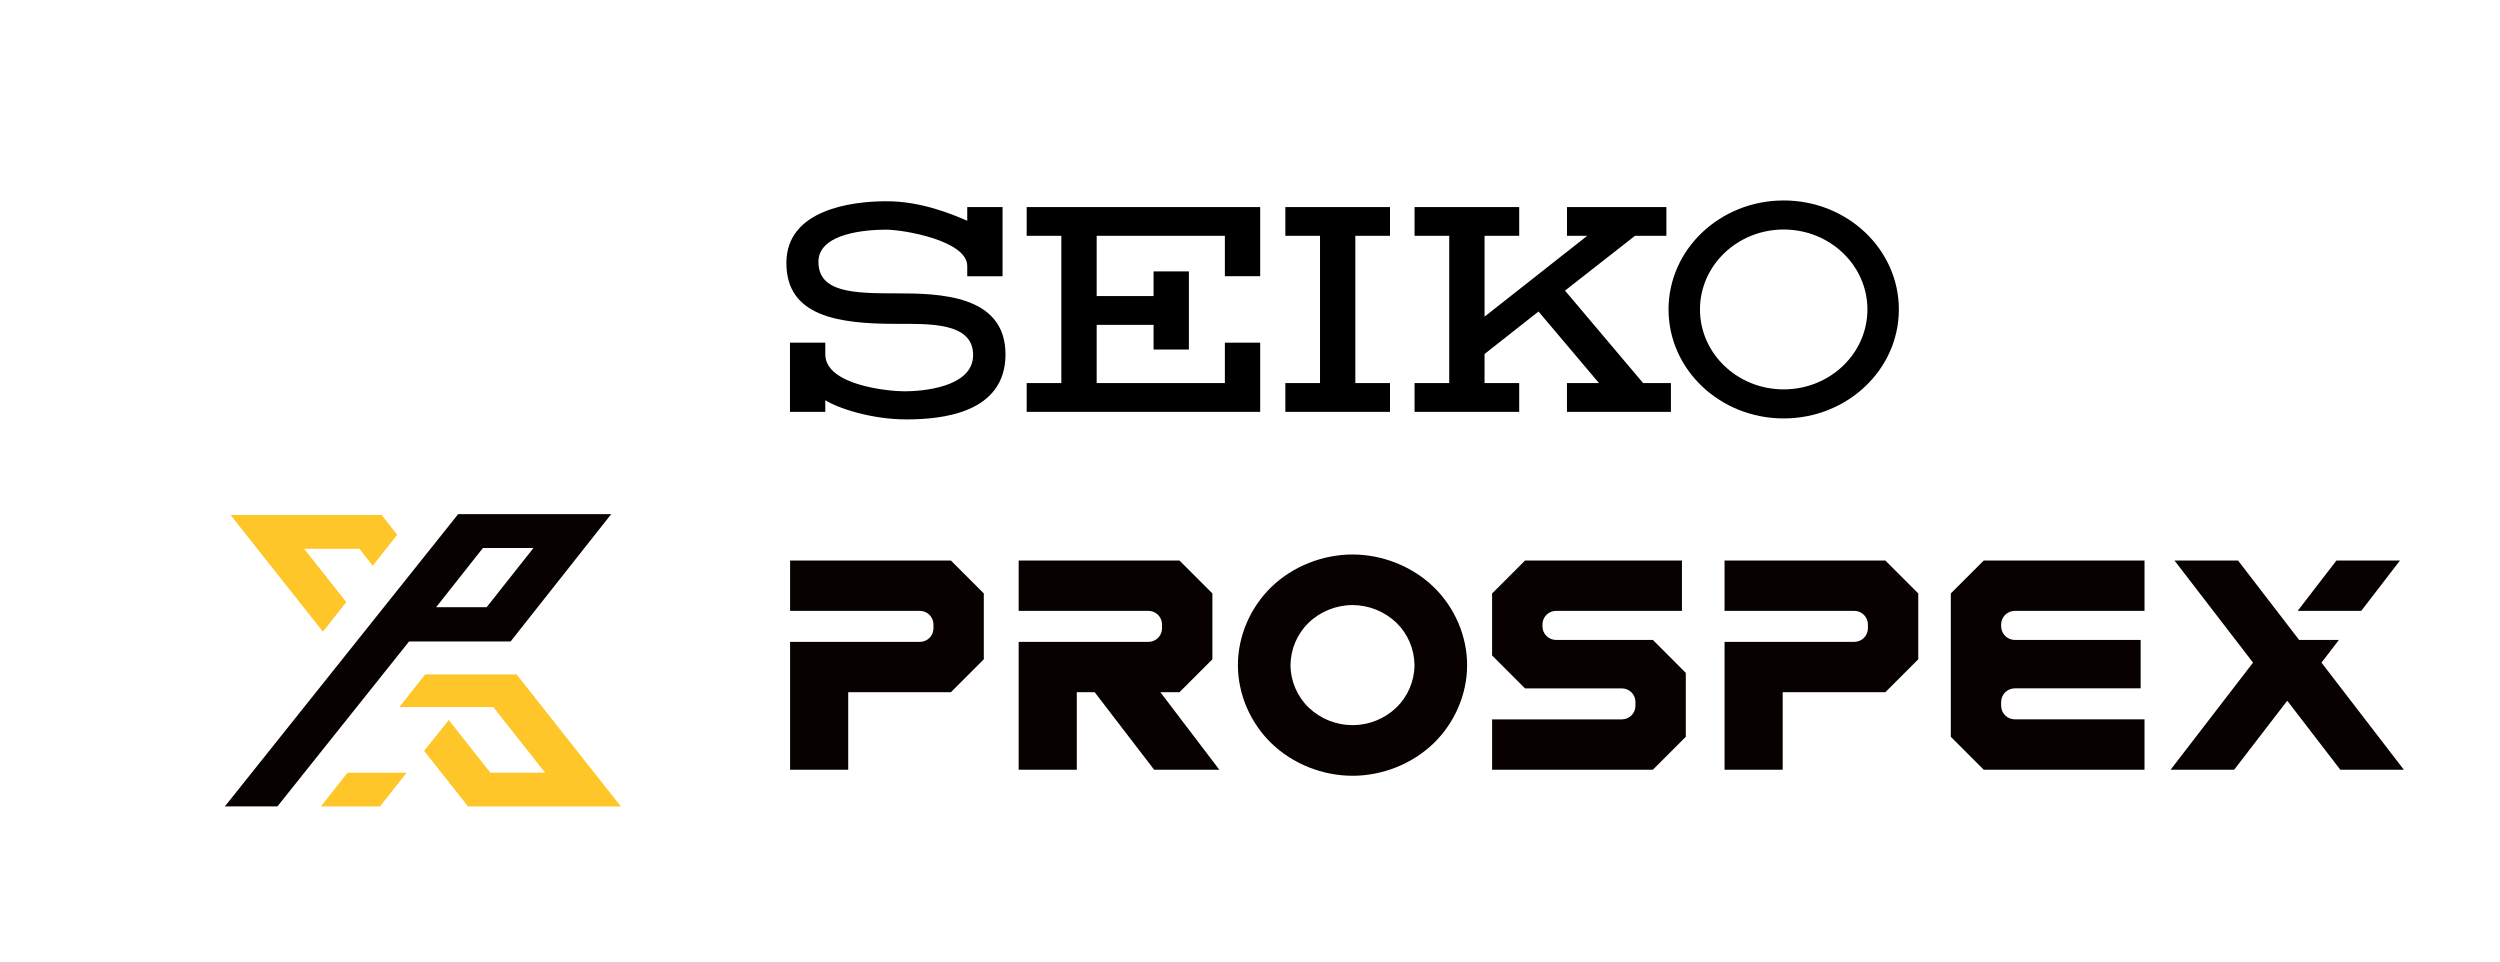 <?xml version="1.0" encoding="utf-8"?>
<!-- Generator: Adobe Illustrator 16.0.3, SVG Export Plug-In . SVG Version: 6.00 Build 0)  -->
<!DOCTYPE svg PUBLIC "-//W3C//DTD SVG 1.1//EN" "http://www.w3.org/Graphics/SVG/1.1/DTD/svg11.dtd">
<svg version="1.1" id="Calque_1" xmlns="http://www.w3.org/2000/svg" xmlns:xlink="http://www.w3.org/1999/xlink" x="0px" y="0px"
	 width="260px" height="100px" viewBox="0 0 260 100" enable-background="new 0 0 260 100" xml:space="preserve">
<g>
</g>
<path fill="#FFC629" d="M53.727,70.138l10.847,13.735H48.682l-4.576-5.786l2.569-3.205l4.323,5.477h5.691l-5.387-6.823h-9.771
	l2.685-3.398L53.727,70.138z M39.691,53.557l1.622,2.059l-2.549,3.222l-1.387-1.764H31.63l4.383,5.545l-2.43,3.077l-9.608-12.139
	H39.691z M36.142,80.361h6.148l-2.774,3.512h-6.147L36.142,80.361z"/>
<path fill="#070100" d="M192.852,63.53c0.37,0,0.735,0.154,0.996,0.414c0.259,0.262,0.414,0.629,0.414,1v0.401
	c0,0.369-0.155,0.737-0.414,0.997c-0.264,0.263-0.623,0.41-0.996,0.413h-13.498v13.295h6.045v-8.059h10.675l3.426-3.425v-6.846
	l-3.426-3.427h-16.72v5.235H192.852z M119.44,63.53c0.369,0,0.737,0.154,0.998,0.414c0.26,0.262,0.413,0.629,0.413,1v0.401
	c0,0.369-0.153,0.737-0.413,0.997c-0.266,0.263-0.624,0.412-0.998,0.413h-13.499v13.295h6.046v-8.059h1.861l6.182,8.059h6.779
	l-6.128-8.059h1.983l3.425-3.425v-6.846l-3.425-3.427h-16.723v5.235H119.44z M95.669,63.53c0.369,0,0.736,0.154,0.998,0.414
	c0.259,0.262,0.412,0.629,0.412,1v0.401c0,0.369-0.152,0.737-0.412,0.997c-0.266,0.263-0.624,0.412-0.998,0.413H82.17v13.295h6.044
	v-8.059h10.678l3.423-3.425v-6.846l-3.423-3.427H82.17v5.235H95.669z M202.883,76.627l3.426,3.424h16.721v-5.238h-13.497
	c-0.369,0-0.736-0.152-0.998-0.415c-0.264-0.264-0.411-0.621-0.416-0.996V73c0-0.368,0.155-0.734,0.416-0.998
	c0.262-0.259,0.631-0.412,0.998-0.412h13.095v-5.036h-13.095c-0.778-0.005-1.407-0.634-1.414-1.411v-0.201
	c0-0.371,0.155-0.736,0.416-0.997c0.262-0.261,0.631-0.415,0.998-0.415h13.497v-5.234h-16.721l-3.426,3.424V76.627z M155.178,68.165
	l3.425,3.427h10.074c0.369,0,0.734,0.151,0.996,0.411c0.263,0.263,0.413,0.63,0.413,0.997v0.404c0,0.368-0.15,0.738-0.413,0.995
	c-0.265,0.264-0.624,0.413-0.996,0.416h-13.499v5.235H171.9l3.423-3.424v-6.647l-3.423-3.426h-10.073
	c-0.368,0-0.737-0.151-0.998-0.414c-0.264-0.265-0.412-0.624-0.413-0.996v-0.199c0-0.371,0.151-0.738,0.413-1
	c0.261-0.26,0.628-0.414,0.998-0.414h13.095v-5.235h-16.319l-3.425,3.427V68.165z M249.598,58.295h-6.61l-4.029,5.235h6.61
	L249.598,58.295z M225.742,80.051h6.61l5.521-7.176l5.518,7.176H250l-8.567-11.141l1.812-2.356h-4.134l-6.354-8.259h-6.61
	l8.168,10.616L225.742,80.051z M147.107,69.175c-0.014-1.666-0.693-3.259-1.888-4.417c-1.229-1.172-2.86-1.826-4.557-1.831
	c-1.687,0-3.365,0.674-4.558,1.831c-1.197,1.158-1.877,2.751-1.891,4.417c0,1.634,0.696,3.26,1.891,4.413
	c1.229,1.172,2.86,1.825,4.558,1.828c1.697-0.001,3.329-0.655,4.557-1.827C146.414,72.43,147.094,70.838,147.107,69.175z
	 M152.58,69.175c0,3.012-1.284,6.003-3.492,8.135c-2.206,2.132-5.308,3.37-8.425,3.37c-3.123,0-6.221-1.238-8.428-3.37
	c-2.208-2.131-3.493-5.123-3.493-8.135c0-3.015,1.285-6.007,3.493-8.139c2.207-2.128,5.305-3.369,8.428-3.369
	c3.118,0,6.219,1.241,8.425,3.369C151.296,63.168,152.58,66.16,152.58,69.175z M55.48,56.992h-5.256l-4.866,6.157h5.254
	L55.48,56.992z M53.103,66.712H42.544L28.85,83.868h-5.466L47.65,53.469h15.917L53.103,66.712z"/>
<path d="M185.502,20.848c-6.613,0-11.974,5.075-11.974,11.334c0,6.261,5.36,11.335,11.974,11.335
	c6.615,0,11.979-5.074,11.979-11.335C197.48,25.923,192.117,20.848,185.502,20.848z M185.502,40.495
	c-4.805,0-8.704-3.722-8.704-8.313c0-4.59,3.899-8.312,8.704-8.312c4.81,0,8.709,3.722,8.709,8.312
	C194.211,36.773,190.312,40.495,185.502,40.495z M106.774,24.524h3.605v15.317h-3.605v2.992h24.285v-7.196h-3.673v4.204h-13.332
	v-6.055h5.917v2.565h3.674v-8.122h-3.674v2.565h-5.917v-6.27h13.332v4.204h3.673v-7.195h-24.285V24.524L106.774,24.524z
	 M133.676,24.524h3.606v15.317h-3.606v2.992h10.883v-2.992h-3.605V24.524h3.605v-2.992h-10.883V24.524z"/>
<path d="M162.76,30.224l7.279-5.7h3.266v-2.992h-10.339v2.992h2.107l-10.679,8.408v-8.408h3.604v-2.992h-10.884v2.992h3.606v15.317
	h-3.606v2.992h10.884v-2.992h-3.604v-3.027l5.612-4.417l6.29,7.445h-3.331v2.992h10.813v-2.992h-2.891L162.76,30.224L162.76,30.224z
	 M93.245,30.51c-4.42,0-8.128-0.072-8.128-3.277c0-3.063,5.204-3.348,7.041-3.348c1.835,0,8.435,1.139,8.435,3.775v1.068h3.672
	v-7.195h-3.672v1.424c-1.497-0.641-4.729-2.029-8.401-2.029c-3.673,0-10.374,0.889-10.408,6.375
	c-0.035,5.593,5.374,6.377,11.393,6.377c3.47,0,8.027-0.178,8.027,3.242c0,3.419-5.441,3.775-7.142,3.775
	c-1.701,0-8.231-0.641-8.231-3.847v-1.211h-3.674v7.194h3.674v-1.21c1.359,0.854,4.83,1.995,8.434,1.995
	c3.606,0,10.306-0.606,10.306-6.768C104.571,30.651,97.667,30.51,93.245,30.51z"/>
</svg>
